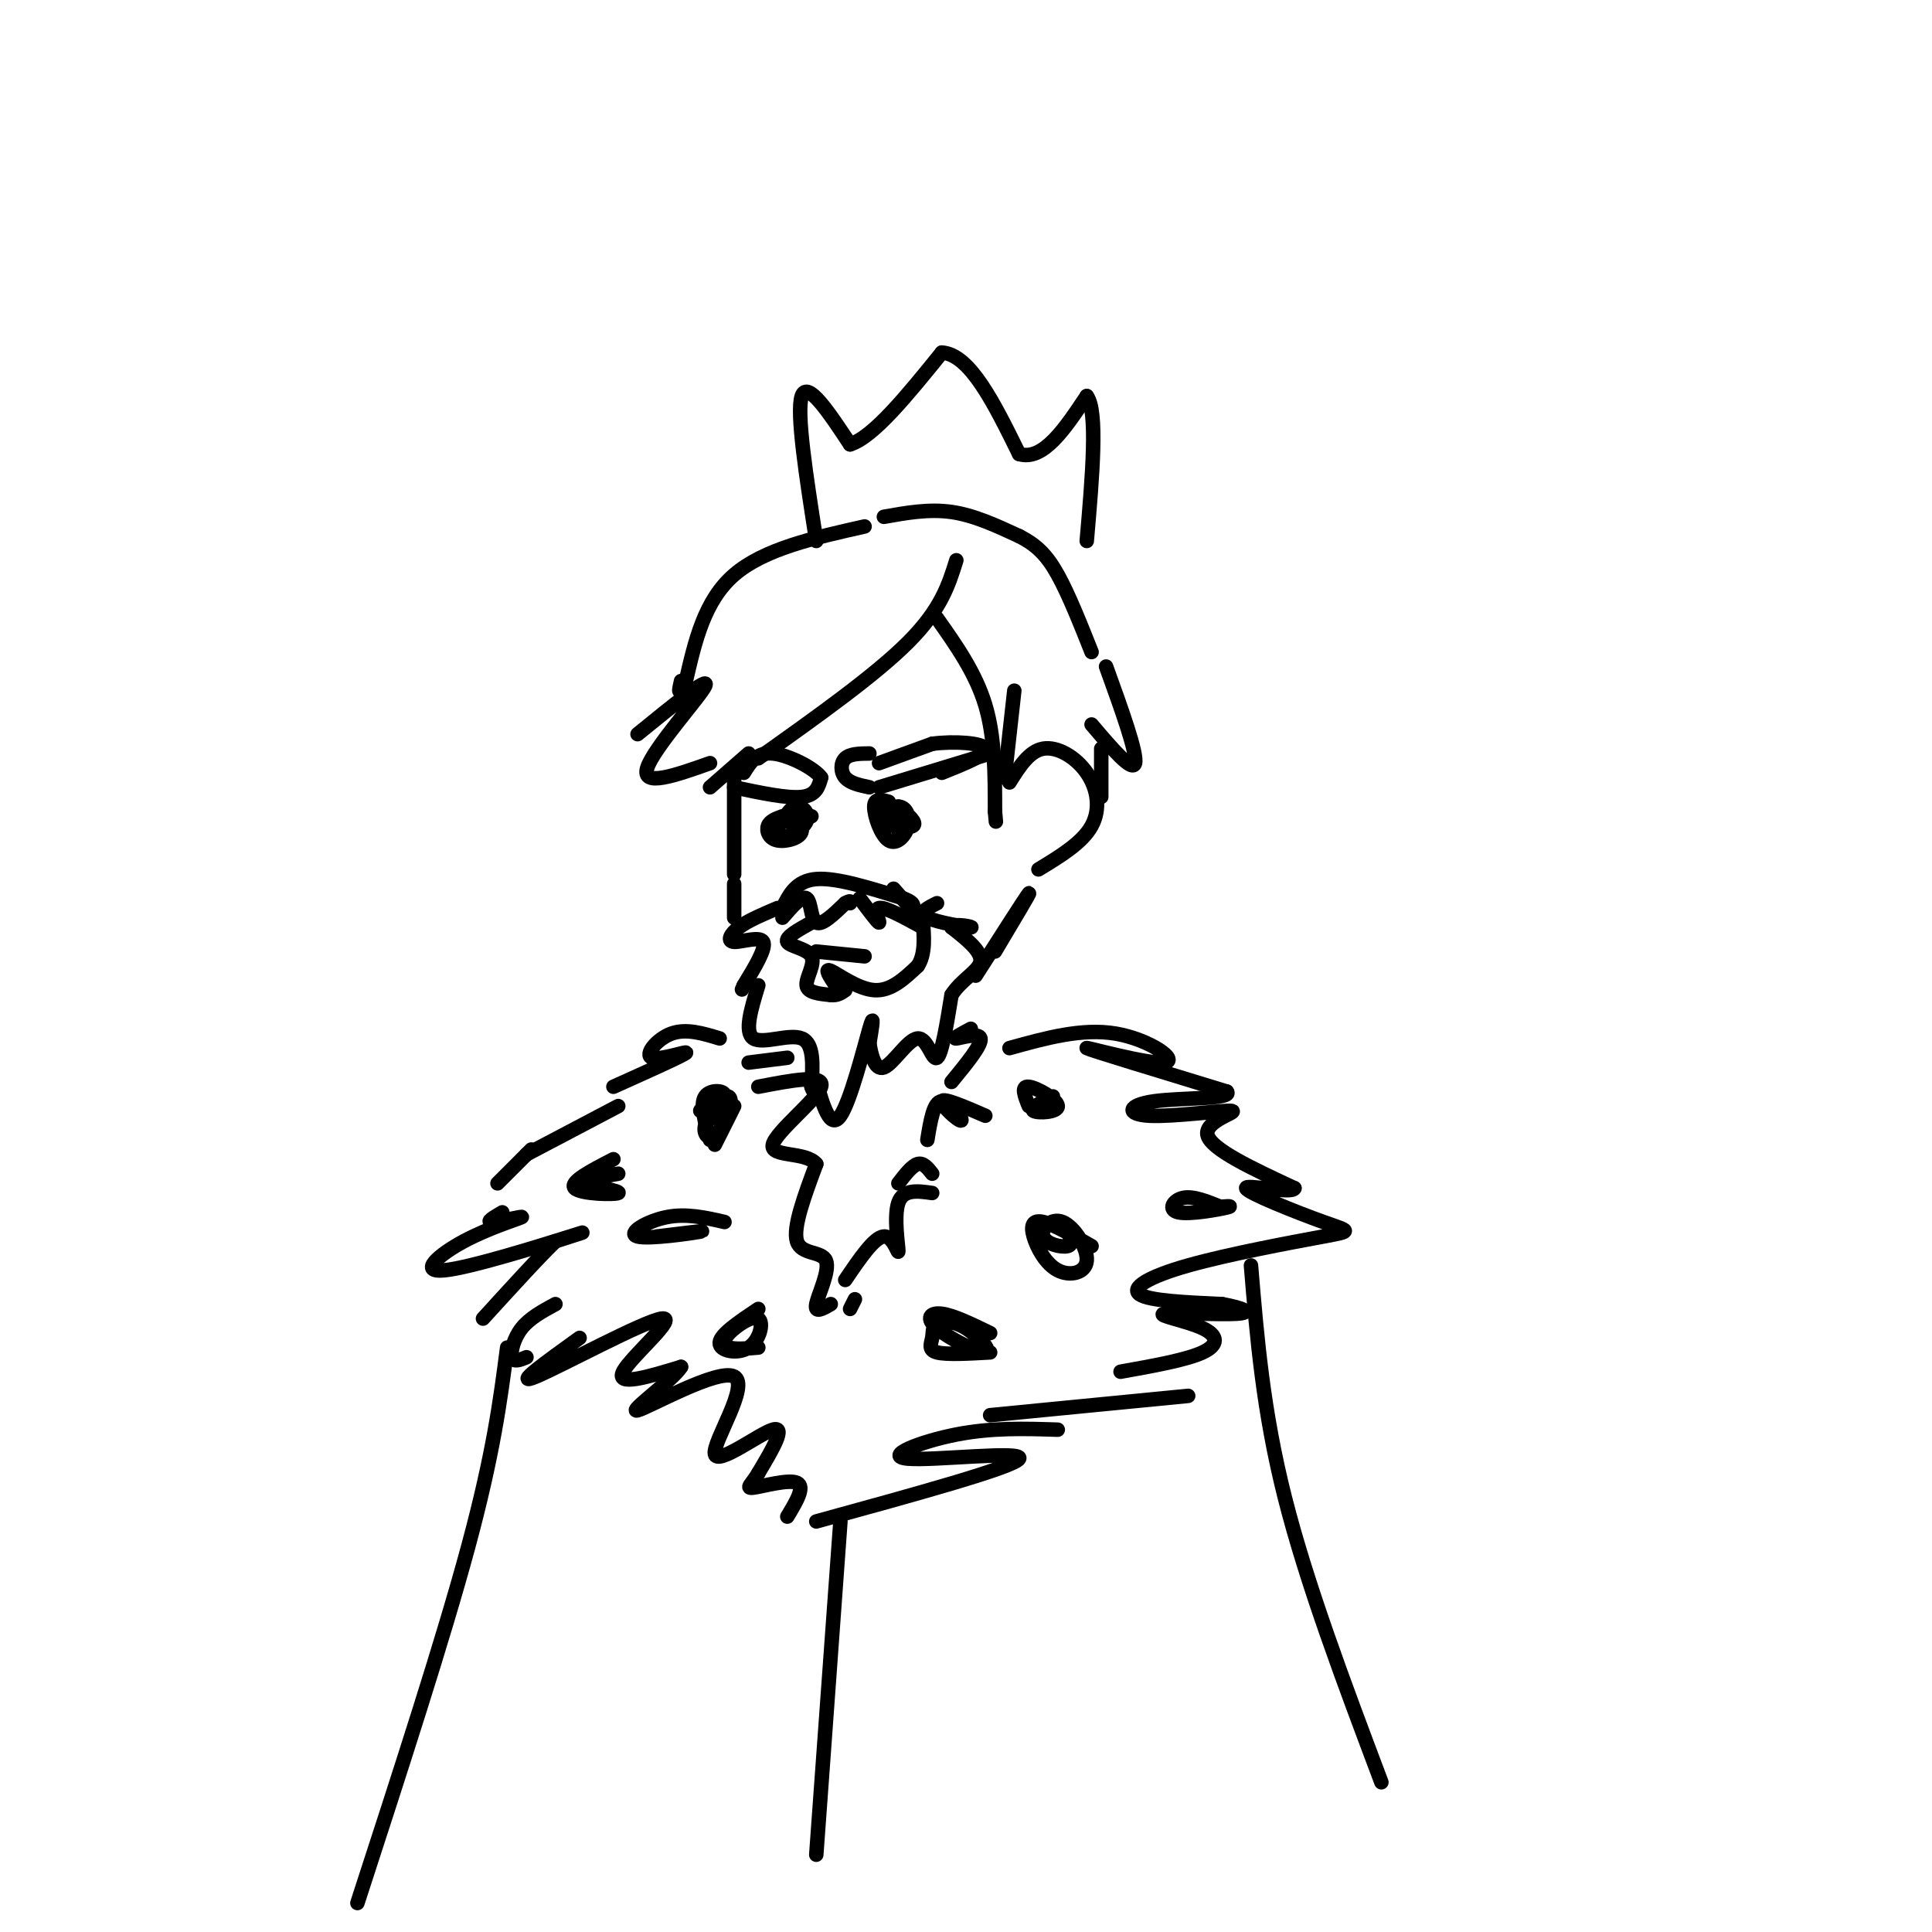 <svg viewBox='0 0 400 400' version='1.1' xmlns='http://www.w3.org/2000/svg' xmlns:xlink='http://www.w3.org/1999/xlink'><g fill='none' stroke='rgb(0,0,0)' stroke-width='3' stroke-linecap='round' stroke-linejoin='round'><path d='M198,116c-1.583,5.083 -3.167,10.167 -10,17c-6.833,6.833 -18.917,15.417 -31,24'/><path d='M179,109c-10.417,2.333 -20.833,4.667 -27,10c-6.167,5.333 -8.083,13.667 -10,22'/><path d='M142,141c-1.833,3.667 -1.417,1.833 -1,0'/><path d='M132,152c7.533,-6.133 15.067,-12.267 14,-10c-1.067,2.267 -10.733,12.933 -12,17c-1.267,4.067 5.867,1.533 13,-1'/><path d='M147,163c0.000,0.000 8.000,-7.000 8,-7'/><path d='M194,128c4.000,5.667 8.000,11.333 10,18c2.000,6.667 2.000,14.333 2,22'/><path d='M206,168c0.333,3.667 0.167,1.833 0,0'/><path d='M208,161c0.000,0.000 2.000,-18.000 2,-18'/><path d='M169,112c-2.083,-13.333 -4.167,-26.667 -3,-30c1.167,-3.333 5.583,3.333 10,10'/><path d='M176,92c4.833,-1.500 11.917,-10.250 19,-19'/><path d='M195,73c5.833,0.333 10.917,10.667 16,21'/><path d='M211,94c5.000,1.500 9.500,-5.250 14,-12'/><path d='M225,82c2.333,3.000 1.167,16.500 0,30'/><path d='M183,107c4.667,-0.833 9.333,-1.667 14,-1c4.667,0.667 9.333,2.833 14,5'/><path d='M211,111c3.644,1.844 5.756,3.956 8,8c2.244,4.044 4.622,10.022 7,16'/><path d='M229,138c3.250,9.000 6.500,18.000 6,20c-0.500,2.000 -4.750,-3.000 -9,-8'/><path d='M228,155c0.000,0.000 0.000,10.000 0,10'/><path d='M209,162c2.036,-3.250 4.071,-6.500 7,-7c2.929,-0.500 6.750,1.750 9,5c2.250,3.250 2.929,7.500 1,11c-1.929,3.500 -6.464,6.250 -11,9'/><path d='M152,160c0.000,0.000 0.000,21.000 0,21'/><path d='M152,163c5.500,1.167 11.000,2.333 14,2c3.000,-0.333 3.500,-2.167 4,-4'/><path d='M170,161c-1.333,-1.911 -6.667,-4.689 -10,-5c-3.333,-0.311 -4.667,1.844 -6,4'/><path d='M180,163c-2.000,-0.422 -4.000,-0.844 -5,-2c-1.000,-1.156 -1.000,-3.044 0,-4c1.000,-0.956 3.000,-0.978 5,-1'/><path d='M182,158c0.000,0.000 11.000,-4.000 11,-4'/><path d='M193,154c4.556,-0.622 10.444,-0.178 11,1c0.556,1.178 -4.222,3.089 -9,5'/><path d='M182,163c0.000,0.000 23.000,-7.000 23,-7'/><path d='M162,188c1.417,-2.833 2.833,-5.667 7,-6c4.167,-0.333 11.083,1.833 18,4'/><path d='M187,186c3.167,1.167 2.083,2.083 1,3'/><path d='M162,190c2.022,-2.333 4.044,-4.667 5,-4c0.956,0.667 0.844,4.333 2,5c1.156,0.667 3.578,-1.667 6,-4'/><path d='M175,187c1.167,-0.667 1.083,-0.333 1,0'/><path d='M178,186c1.889,2.533 3.778,5.067 4,5c0.222,-0.067 -1.222,-2.733 0,-3c1.222,-0.267 5.111,1.867 9,4'/><path d='M191,192c0.500,-0.667 -2.750,-4.333 -6,-8'/><path d='M169,197c0.000,0.000 10.000,1.000 10,1'/><path d='M161,188c-3.065,1.298 -6.131,2.595 -8,4c-1.869,1.405 -2.542,2.917 -1,3c1.542,0.083 5.298,-1.262 6,0c0.702,1.262 -1.649,5.131 -4,9'/><path d='M154,204c-0.667,1.500 -0.333,0.750 0,0'/><path d='M157,204c-1.489,4.867 -2.978,9.733 -1,11c1.978,1.267 7.422,-1.067 10,0c2.578,1.067 2.289,5.533 2,10'/><path d='M168,225c0.500,1.667 0.750,0.833 1,0'/><path d='M169,224c1.444,5.022 2.889,10.044 5,7c2.111,-3.044 4.889,-14.156 6,-18c1.111,-3.844 0.556,-0.422 0,3'/><path d='M180,216c0.309,2.065 1.083,5.729 3,5c1.917,-0.729 4.978,-5.850 7,-6c2.022,-0.150 3.006,4.671 4,4c0.994,-0.671 1.997,-6.836 3,-13'/><path d='M197,206c2.067,-3.267 5.733,-4.933 6,-7c0.267,-2.067 -2.867,-4.533 -6,-7'/><path d='M197,192c0.536,-1.000 4.875,0.000 4,0c-0.875,-0.000 -6.964,-1.000 -9,-2c-2.036,-1.000 -0.018,-2.000 2,-3'/><path d='M168,191c-2.738,1.518 -5.476,3.036 -5,4c0.476,0.964 4.167,1.375 5,3c0.833,1.625 -1.190,4.464 -1,6c0.190,1.536 2.595,1.768 5,2'/><path d='M172,206c1.333,0.167 2.167,-0.417 3,-1'/><path d='M173,204c-1.222,-1.822 -2.444,-3.644 -1,-3c1.444,0.644 5.556,3.756 9,4c3.444,0.244 6.222,-2.378 9,-5'/><path d='M190,200c1.667,-2.500 1.333,-6.250 1,-10'/><path d='M206,197c3.833,-6.417 7.667,-12.833 7,-12c-0.667,0.833 -5.833,8.917 -11,17'/><path d='M152,183c0.000,0.000 0.000,7.000 0,7'/><path d='M162,169c-1.313,0.479 -2.627,0.958 -3,2c-0.373,1.042 0.193,2.646 2,3c1.807,0.354 4.853,-0.542 5,-2c0.147,-1.458 -2.607,-3.479 -4,-3c-1.393,0.479 -1.425,3.458 0,4c1.425,0.542 4.307,-1.354 5,-3c0.693,-1.646 -0.802,-3.042 -2,-3c-1.198,0.042 -2.099,1.521 -3,3'/><path d='M162,170c0.500,0.333 3.250,-0.333 6,-1'/><path d='M184,166c-1.480,-0.423 -2.961,-0.846 -3,1c-0.039,1.846 1.363,5.962 3,7c1.637,1.038 3.511,-1.001 4,-3c0.489,-1.999 -0.405,-3.959 -2,-4c-1.595,-0.041 -3.891,1.835 -3,3c0.891,1.165 4.969,1.619 6,1c1.031,-0.619 -0.984,-2.309 -3,-4'/><path d='M186,167c-0.511,0.667 -0.289,4.333 0,5c0.289,0.667 0.644,-1.667 1,-4'/><path d='M201,213c-1.956,1.044 -3.911,2.089 -3,2c0.911,-0.089 4.689,-1.311 5,0c0.311,1.311 -2.844,5.156 -6,9'/><path d='M204,231c-4.357,-1.887 -8.714,-3.774 -9,-3c-0.286,0.774 3.500,4.208 4,4c0.500,-0.208 -2.286,-4.060 -4,-4c-1.714,0.060 -2.357,4.030 -3,8'/><path d='M193,243c-0.917,-1.167 -1.833,-2.333 -3,-2c-1.167,0.333 -2.583,2.167 -4,4'/><path d='M193,247c-3.000,-0.429 -6.000,-0.857 -7,2c-1.000,2.857 0.000,9.000 0,10c0.000,1.000 -1.000,-3.143 -3,-3c-2.000,0.143 -5.000,4.571 -8,9'/><path d='M177,269c0.000,0.000 -1.000,2.000 -1,2'/><path d='M172,270c-1.696,0.994 -3.393,1.988 -3,0c0.393,-1.988 2.875,-6.958 2,-9c-0.875,-2.042 -5.107,-1.155 -6,-4c-0.893,-2.845 1.554,-9.423 4,-16'/><path d='M169,241c-2.167,-2.667 -9.583,-1.333 -9,-4c0.583,-2.667 9.167,-9.333 10,-12c0.833,-2.667 -6.083,-1.333 -13,0'/><path d='M163,219c0.000,0.000 -8.000,1.000 -8,1'/><path d='M149,215c-3.476,-1.060 -6.952,-2.119 -10,-1c-3.048,1.119 -5.667,4.417 -4,5c1.667,0.583 7.619,-1.548 7,-1c-0.619,0.548 -7.810,3.774 -15,7'/><path d='M128,229c0.000,0.000 -19.000,10.000 -19,10'/><path d='M110,238c0.000,0.000 -7.000,7.000 -7,7'/><path d='M104,251c-1.800,1.046 -3.599,2.092 -2,2c1.599,-0.092 6.597,-1.323 6,-1c-0.597,0.323 -6.789,2.200 -12,5c-5.211,2.800 -9.441,6.523 -4,6c5.441,-0.523 20.555,-5.292 26,-7c5.445,-1.708 1.223,-0.354 -3,1'/><path d='M115,257c-3.000,2.833 -9.000,9.417 -15,16'/><path d='M115,270c-2.667,1.444 -5.333,2.889 -7,5c-1.667,2.111 -2.333,4.889 -2,6c0.333,1.111 1.667,0.556 3,0'/><path d='M120,277c-7.054,5.071 -14.107,10.143 -9,8c5.107,-2.143 22.375,-11.500 26,-12c3.625,-0.500 -6.393,7.857 -8,11c-1.607,3.143 5.196,1.071 12,-1'/><path d='M141,283c-1.515,2.597 -11.301,9.591 -9,9c2.301,-0.591 16.689,-8.767 20,-7c3.311,1.767 -4.455,13.476 -4,16c0.455,2.524 9.130,-4.136 12,-5c2.870,-0.864 -0.065,4.068 -3,9'/><path d='M157,305c-1.250,2.214 -2.875,3.250 -1,3c1.875,-0.250 7.250,-1.786 9,-1c1.750,0.786 -0.125,3.893 -2,7'/><path d='M209,217c7.518,-2.089 15.036,-4.179 22,-3c6.964,1.179 13.375,5.625 10,6c-3.375,0.375 -16.536,-3.321 -16,-3c0.536,0.321 14.768,4.661 29,9'/><path d='M254,226c1.462,1.635 -9.382,1.223 -15,2c-5.618,0.777 -6.011,2.744 -1,3c5.011,0.256 15.426,-1.200 17,-1c1.574,0.200 -5.693,2.057 -5,5c0.693,2.943 9.347,6.971 18,11'/><path d='M268,246c-0.345,1.306 -10.207,-0.929 -10,0c0.207,0.929 10.484,5.022 16,7c5.516,1.978 6.272,1.839 0,3c-6.272,1.161 -19.573,3.620 -28,6c-8.427,2.380 -11.979,4.680 -10,6c1.979,1.320 9.490,1.660 17,2'/><path d='M253,270c4.335,0.793 6.673,1.776 3,2c-3.673,0.224 -13.356,-0.311 -15,0c-1.644,0.311 4.750,1.468 8,3c3.250,1.532 3.357,3.438 0,5c-3.357,1.562 -10.179,2.781 -17,4'/><path d='M246,289c0.000,0.000 -41.000,4.000 -41,4'/><path d='M219,296c-6.810,-0.220 -13.619,-0.440 -21,1c-7.381,1.440 -15.333,4.542 -10,5c5.333,0.458 23.952,-1.726 23,0c-0.952,1.726 -21.476,7.363 -42,13'/><path d='M127,240c-4.613,2.375 -9.226,4.750 -8,6c1.226,1.250 8.292,1.375 9,1c0.708,-0.375 -4.940,-1.250 -6,-2c-1.060,-0.750 2.470,-1.375 6,-2'/><path d='M151,230c0.329,-1.684 0.657,-3.368 -1,-3c-1.657,0.368 -5.300,2.789 -5,3c0.300,0.211 4.542,-1.789 5,-3c0.458,-1.211 -2.869,-1.632 -4,0c-1.131,1.632 -0.065,5.316 1,9'/><path d='M150,230c-1.774,0.815 -3.548,1.631 -4,3c-0.452,1.369 0.417,3.292 2,2c1.583,-1.292 3.881,-5.798 4,-6c0.119,-0.202 -1.940,3.899 -4,8'/><path d='M150,253c-3.952,-0.911 -7.905,-1.821 -12,-1c-4.095,0.821 -8.333,3.375 -6,4c2.333,0.625 11.238,-0.679 13,-1c1.762,-0.321 -3.619,0.339 -9,1'/><path d='M157,271c-3.954,2.645 -7.908,5.291 -8,7c-0.092,1.709 3.677,2.483 6,1c2.323,-1.483 3.200,-5.222 2,-6c-1.200,-0.778 -4.477,1.406 -6,3c-1.523,1.594 -1.292,2.598 0,3c1.292,0.402 3.646,0.201 6,0'/><path d='M205,276c-3.790,-1.841 -7.580,-3.683 -10,-4c-2.420,-0.317 -3.470,0.890 -1,3c2.470,2.110 8.461,5.123 10,5c1.539,-0.123 -1.375,-3.381 -4,-5c-2.625,-1.619 -4.961,-1.599 -6,-1c-1.039,0.599 -0.780,1.777 -1,3c-0.220,1.223 -0.920,2.492 1,3c1.920,0.508 6.460,0.254 11,0'/><path d='M226,258c-3.905,-2.243 -7.810,-4.486 -10,-5c-2.190,-0.514 -2.666,0.702 -2,3c0.666,2.298 2.474,5.679 5,7c2.526,1.321 5.771,0.580 6,-2c0.229,-2.580 -2.557,-7.001 -5,-8c-2.443,-0.999 -4.542,1.423 -4,3c0.542,1.577 3.726,2.308 5,2c1.274,-0.308 0.637,-1.654 0,-3'/><path d='M218,227c-2.435,1.238 -4.869,2.476 -4,3c0.869,0.524 5.042,0.333 5,-1c-0.042,-1.333 -4.298,-3.810 -6,-4c-1.702,-0.190 -0.851,1.905 0,4'/><path d='M253,250c-2.952,-1.214 -5.905,-2.429 -8,-2c-2.095,0.429 -3.333,2.500 -1,3c2.333,0.500 8.238,-0.571 10,-1c1.762,-0.429 -0.619,-0.214 -3,0'/><path d='M105,279c-1.417,10.917 -2.833,21.833 -8,41c-5.167,19.167 -14.083,46.583 -23,74'/><path d='M259,262c1.250,15.083 2.500,30.167 7,48c4.500,17.833 12.250,38.417 20,59'/><path d='M174,315c0.000,0.000 -5.000,69.000 -5,69'/></g>
</svg>